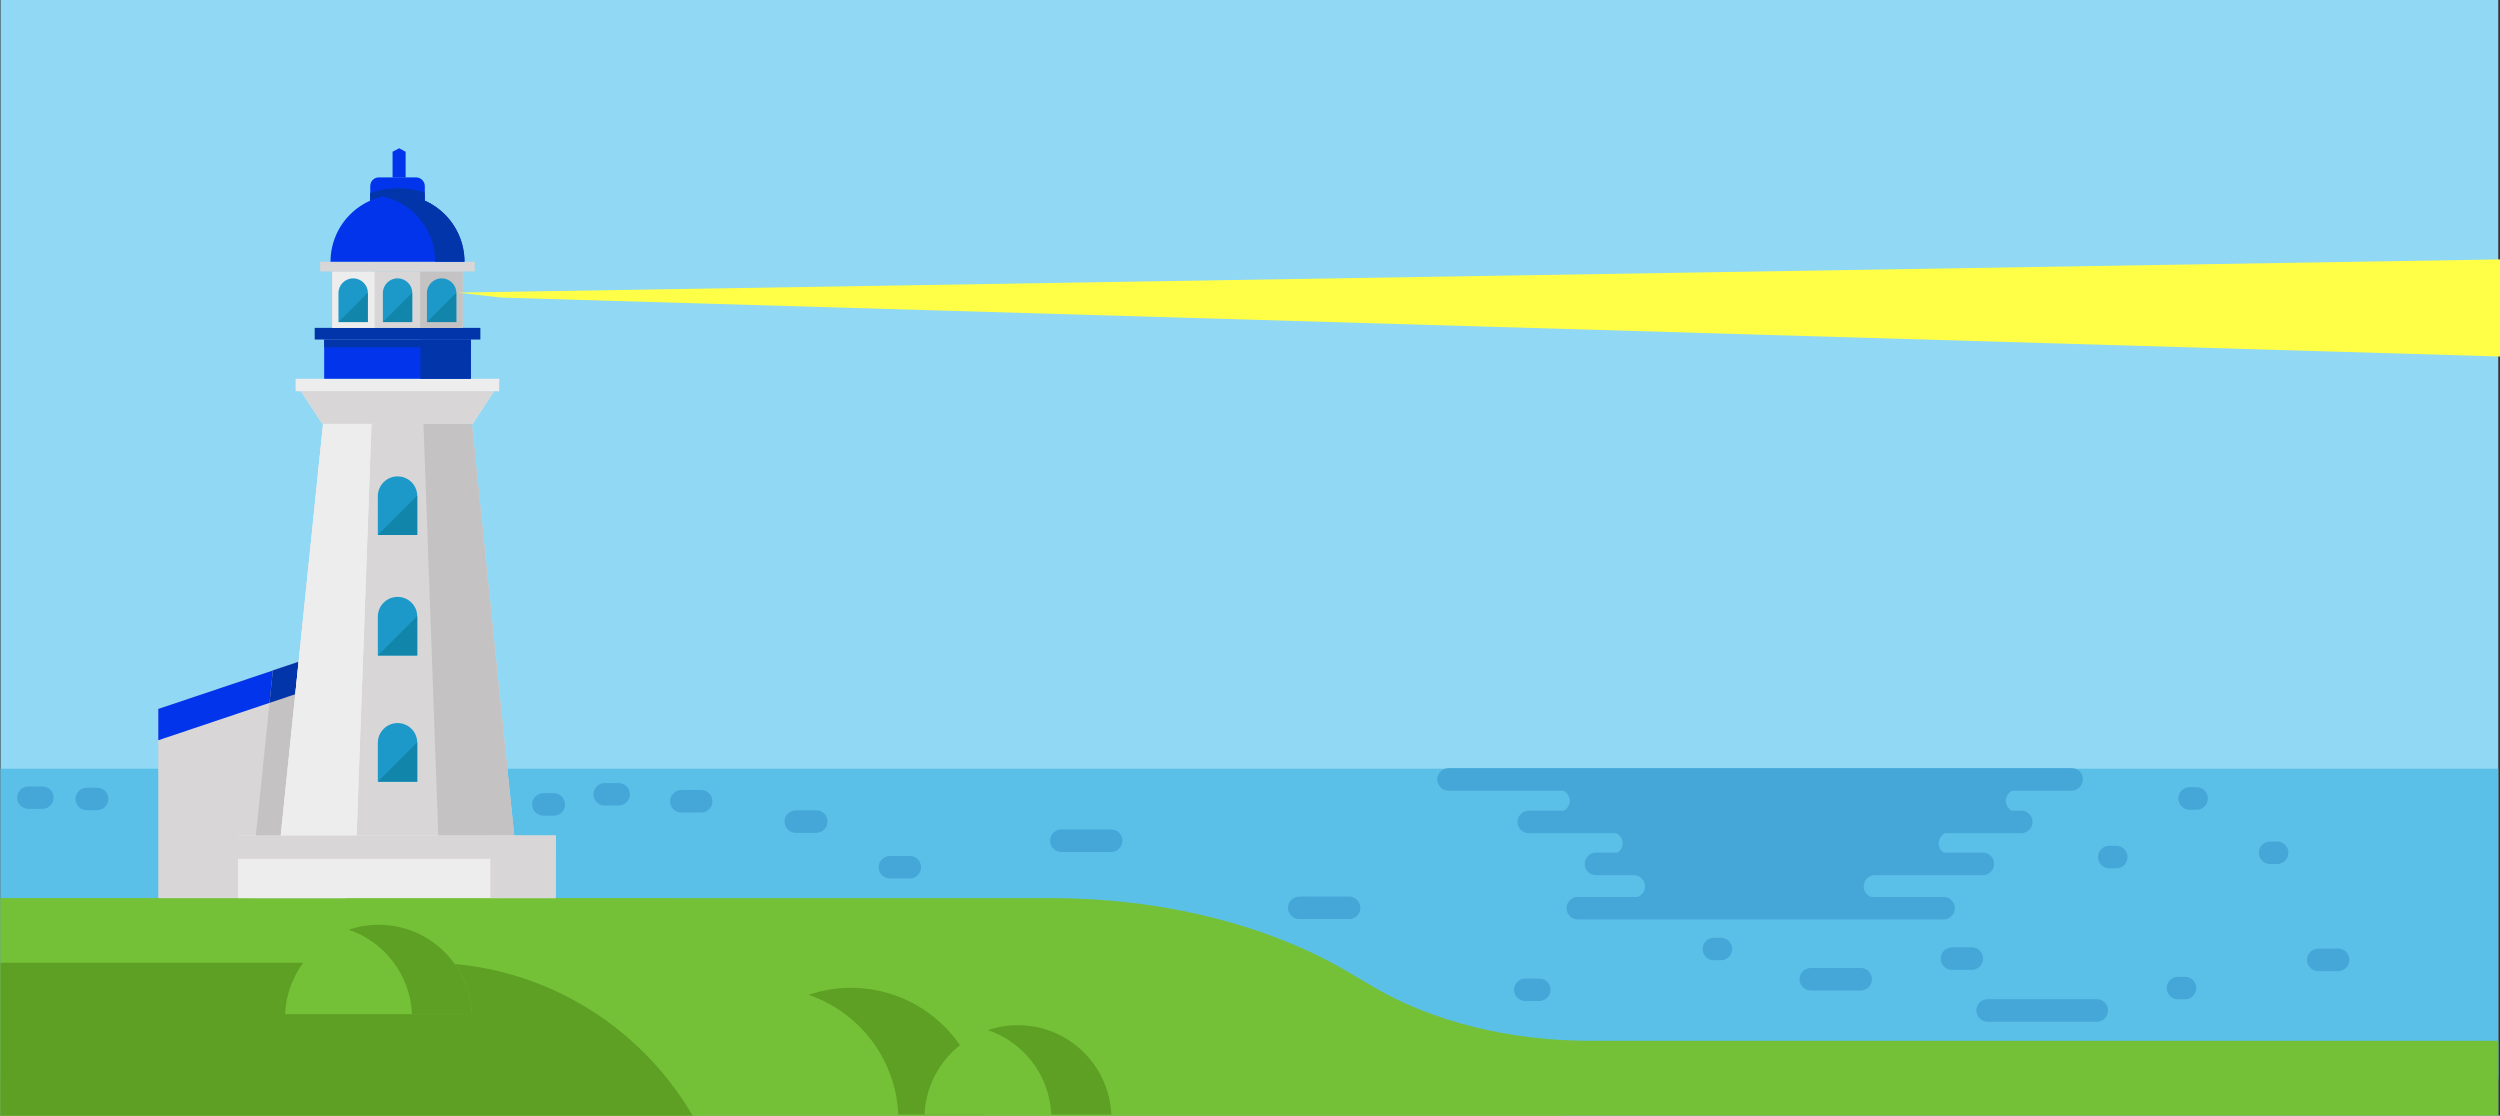 <?xml version="1.0" encoding="UTF-8" standalone="no"?>
<svg
   xmlns:dc="http://purl.org/dc/elements/1.1/"
   xmlns:cc="http://creativecommons.org/ns#"
   xmlns:rdf="http://www.w3.org/1999/02/22-rdf-syntax-ns#"
   xmlns:svg="http://www.w3.org/2000/svg"
   xmlns="http://www.w3.org/2000/svg"
   xmlns:sodipodi="http://sodipodi.sourceforge.net/DTD/sodipodi-0.dtd"
   xmlns:inkscape="http://www.inkscape.org/namespaces/inkscape"
   id="master-artboard"
   viewBox="0 0 2240.786 1000"
   version="1.1"
   x="0px"
   y="0px"
   width="2240.786"
   height="1000"
   sodipodi:docname="Untitled.svg"
   inkscape:version="1.0.1 (3bc2e813f5, 2020-09-07)">
  <rect x="0" y="0" width="2240.786" height="1000" fill="#333333" stroke="none"/>
  <defs
     id="defs1169" />
  <sodipodi:namedview
     pagecolor="#ffffff"
     bordercolor="#666666"
     borderopacity="1"
     objecttolerance="10"
     gridtolerance="10"
     guidetolerance="10"
     inkscape:pageopacity="0"
     inkscape:pageshadow="2"
     inkscape:window-width="2560"
     inkscape:window-height="1387"
     id="namedview1167"
     showgrid="false"
     inkscape:zoom="0.59714111"
     inkscape:cx="979.45789"
     inkscape:cy="680.06788"
     inkscape:window-x="1912"
     inkscape:window-y="-8"
     inkscape:window-maximized="1"
     inkscape:current-layer="master-artboard" />
  <rect
     id="ee-background"
     x="0.465"
     y="0"
     width="1400"
     height="1000"
     style="fill:#ffffff;fill-opacity:0" />
  <path
     d="M 0.465,0 H 2239.228 V 1000 H 0.465 Z"
     class="st0"
     style="fill:#90d8f4;stroke-width:1.265"
     id="path1004" />
  <path
     d="M 0.465,689 H 2239.228 V 967 H 0.465 Z"
     class="st3"
     style="fill:#5bc0e8;stroke-width:1.265"
     id="path1006" />
  <path
     class="st4"
     d="m 496.065,815 c -1.6,-38.5 -33.3,-69.2 -72.2,-69.2 -38.9,0 -70.6,30.7 -72.2,69.2 z"
     style="fill:#74c138"
     id="path1008" />
  <path
     class="st5"
     d="m 423.865,745.8 c -8.1,0 -15.9,1.4 -23.2,3.8 27.6,9.4 47.7,34.9 49,65.3 h 46.4 c -1.6,-38.4 -33.3,-69.1 -72.2,-69.1 z"
     style="fill:#5da024"
     id="path1010" />
  <path
     class="st4"
     d="m 1400.465,933 v 67 H 0.465 V 805 H 589.365 c 61.7,0 121.1,23.5 166,65.8 l 15,14.1 c 32.8,30.9 76.1,48 121.1,48 h 509 z"
     style="fill:#74c138"
     id="path1012" />
  <path
     class="st4"
     d="m 2239.228,933 v 67 H 0.465 V 805 H 942.185 c 98.666,0 193.653,23.5 265.453,65.8 l 23.987,14.1 c 52.451,30.9 121.693,48 193.653,48 h 813.951 z"
     style="fill:#74c138;stroke-width:1.265"
     id="path1014" />
  <path
     class="st5"
     d="M 382.265,862.9 H 0.465 V 1000 H 620.865 c -47.9,-82 -136.8,-137.1 -238.6,-137.1 z"
     style="fill:#5da024"
     id="path1016" />
  <path
     class="st6"
     d="m 1857.065,688.5 h -558.7 c -5.5,0 -10.1,4.5 -10.1,10.1 0,5.5 4.5,10.1 10.1,10.1 h 102.8 c 3.4,1.6 5.8,5.1 5.8,9.1 0,3.8 -2.1,7.1 -5.2,8.8 h -31.5 c -5.5,0 -10.1,4.5 -10.1,10.1 0,5.6 4.5,10.1 10.1,10.1 h 78.3 c 3.4,1.6 5.8,5.1 5.8,9.1 0,3.4 -1.7,6.5 -4.4,8.3 h -19.5 c -5.5,0 -10.1,4.5 -10.1,10.1 0,5.6 4.5,10.1 10.1,10.1 h 34.1 -0.2 c 5.5,0 10.1,4.5 10.1,10.1 0,4.3 -2.7,7.9 -6.5,9.4 h -53.8 c -5.5,0 -10.1,4.5 -10.1,10.1 0,5.5 4.5,10.1 10.1,10.1 h 327.9 c 5.5,0 10.1,-4.5 10.1,-10.1 0,-5.5 -4.5,-10.1 -10.1,-10.1 h -65.1 c -3.8,-1.5 -6.5,-5.1 -6.5,-9.4 0,-5.5 4.5,-10.1 10.1,-10.1 h -0.2 96.9 c 5.5,0 10.1,-4.5 10.1,-10.1 0,-5.6 -4.5,-10.1 -10.1,-10.1 h -35.2 c -2.6,-1.8 -4.4,-4.9 -4.4,-8.3 0,-4 2.4,-7.5 5.8,-9.1 h 68.2 c 5.5,0 10.1,-4.5 10.1,-10.1 0,-5.6 -4.5,-10.1 -10.1,-10.1 h -8.6 c -3.1,-1.7 -5.2,-5 -5.2,-8.8 0,-4 2.4,-7.5 5.8,-9.1 h 53.1 c 5.5,0 10.1,-4.5 10.1,-10.1 0.3,-5.6 -4.3,-10.1 -9.8,-10.1 z"
     style="fill:#44a7d8"
     id="path1018" />
  <path
     class="st6"
     d="m 1209.265,803.6 h -44.7 c -5.5,0 -10.1,4.5 -10.1,10.1 0,5.5 4.5,10.1 10.1,10.1 h 44.7 c 5.5,0 10.1,-4.5 10.1,-10.1 -0.1,-5.6 -4.6,-10.1 -10.1,-10.1 z"
     style="fill:#44a7d8"
     id="path1020" />
  <path
     class="st6"
     d="m 995.987,743.45 h -44.7 c -5.5,0 -10.1,4.5 -10.1,10.1 0,5.5 4.5,10.1 10.1,10.1 h 44.7 c 5.5,0 10.1,-4.5 10.1,-10.1 0,-5.6 -4.6,-10.1 -10.1,-10.1 z"
     style="fill:#44a7d8"
     id="path1022" />
  <path
     class="st6"
     d="m 1667.765,867.6 h -44.7 c -5.5,0 -10.1,4.5 -10.1,10.1 0,5.5 4.5,10.1 10.1,10.1 h 44.7 c 5.5,0 10.1,-4.5 10.1,-10.1 0,-5.6 -4.6,-10.1 -10.1,-10.1 z"
     style="fill:#44a7d8"
     id="path1024" />
  <path
     class="st6"
     d="m 1896.865,758.1 h -6.3 c -5.5,0 -10.1,4.5 -10.1,10.1 0,5.5 4.5,10.1 10.1,10.1 h 6.3 c 5.5,0 10.1,-4.5 10.1,-10.1 0,-5.6 -4.5,-10.1 -10.1,-10.1 z"
     style="fill:#44a7d8"
     id="path1026" />
  <path
     class="st6"
     d="m 1958.465,875.5 h -6.3 c -5.5,0 -10.1,4.5 -10.1,10.1 0,5.6 4.5,10.1 10.1,10.1 h 6.3 c 5.5,0 10.1,-4.5 10.1,-10.1 0,-5.6 -4.6,-10.1 -10.1,-10.1 z"
     style="fill:#44a7d8"
     id="path1028" />
  <path
     class="st6"
     d="m 1542.465,840.5 h -6.3 c -5.5,0 -10.1,4.5 -10.1,10.1 0,5.6 4.5,10.1 10.1,10.1 h 6.3 c 5.5,0 10.1,-4.5 10.1,-10.1 0,-5.6 -4.6,-10.1 -10.1,-10.1 z"
     style="fill:#44a7d8"
     id="path1030" />
  <path
     class="st6"
     d="m 1968.865,705.6 h -6.3 c -5.5,0 -10.1,4.5 -10.1,10.1 0,5.5 4.5,10.1 10.1,10.1 h 6.3 c 5.5,0 10.1,-4.5 10.1,-10.1 0,-5.6 -4.5,-10.1 -10.1,-10.1 z"
     style="fill:#44a7d8"
     id="path1032" />
  <path
     class="st6"
     d="m 2041.015,754.271 h -6.3 c -5.5,0 -10.1,4.5 -10.1,10.1 0,5.5 4.5,10.1 10.1,10.1 h 6.3 c 5.5,0 10.1,-4.5 10.1,-10.1 0,-5.6 -4.5,-10.1 -10.1,-10.1 z"
     style="fill:#44a7d8"
     id="path1034" />
  <path
     class="st6"
     d="m 2095.691,850.238 h -17.8 c -5.5,0 -10.1,4.5 -10.1,10.1 0,5.5 4.5,10.1 10.1,10.1 h 17.8 c 5.5,0 10.1,-4.5 10.1,-10.1 0,-5.6 -4.5,-10.1 -10.1,-10.1 z"
     style="fill:#44a7d8"
     id="path1036" />
  <path
     class="st6"
     d="m 1767.365,849.1 h -17.8 c -5.5,0 -10.1,4.5 -10.1,10.1 0,5.5 4.5,10.1 10.1,10.1 h 17.8 c 5.5,0 10.1,-4.5 10.1,-10.1 0,-5.6 -4.5,-10.1 -10.1,-10.1 z"
     style="fill:#44a7d8"
     id="path1038" />
  <path
     class="st6"
     d="m 815.461,767.204 h -17.8 c -5.5,0 -10.1,4.5 -10.1,10.1 0,5.6 4.5,10.1 10.1,10.1 h 17.8 c 5.5,0 10.1,-4.5 10.1,-10.1 0,-5.6 -4.6,-10.1 -10.1,-10.1 z"
     style="fill:#44a7d8"
     id="path1040" />
  <path
     class="st6"
     d="m 628.465,708.1 h -17.8 c -5.5,0 -10.1,4.5 -10.1,10.1 0,5.6 4.5,10.1 10.1,10.1 h 17.8 c 5.5,0 10.1,-4.5 10.1,-10.1 0,-5.6 -4.6,-10.1 -10.1,-10.1 z"
     style="fill:#44a7d8"
     id="path1042" />
  <path
     class="st6"
     d="m 1379.643,877.046 h -12.5 c -5.5,0 -10.1,4.5 -10.1,10.1 0,5.5 4.5,10.1 10.1,10.1 h 12.5 c 5.5,0 10.1,-4.5 10.1,-10.1 0,-5.6 -4.5,-10.1 -10.1,-10.1 z"
     style="fill:#44a7d8"
     id="path1044" />
  <path
     class="st6"
     d="m 554.465,701.9 h -12.5 c -5.5,0 -10.1,4.5 -10.1,10.1 0,5.6 4.6,10 10.1,10 h 12.5 c 5.5,0 10.1,-4.5 10.1,-10.1 0,-5.6 -4.6,-10 -10.1,-10 z"
     style="fill:#44a7d8"
     id="path1046" />
  <path
     class="st6"
     d="m 37.965,704.9 h -12.5 c -5.5,0 -10.1,4.5 -10.1,10.1 0,5.6 4.6,10 10.1,10 h 12.5 c 5.5,0 10.1,-4.5 10.1,-10.1 0,-5.6 -4.6,-10 -10.1,-10 z"
     style="fill:#44a7d8"
     id="path1048" />
  <path
     class="st6"
     d="m 1879.365,895.6 h -97.8 c -5.5,0 -10.1,4.5 -10.1,10.1 0,5.5 4.5,10.1 10.1,10.1 h 97.8 c 5.5,0 10.1,-4.5 10.1,-10.1 0,-5.6 -4.5,-10.1 -10.1,-10.1 z"
     style="fill:#44a7d8"
     id="path1050" />
  <path
     class="st6"
     d="m 741.765,736.4 c 0,-5.5 -4.5,-10.1 -10.1,-10.1 h -18.4 c -5.5,0 -10.1,4.5 -10.1,10.1 0,5.6 4.5,10.1 10.1,10.1 h 18.4 c 5.6,-0.1 10.1,-4.6 10.1,-10.1 z"
     style="fill:#44a7d8"
     id="path1052" />
  <path
     class="st6"
     d="m 506.465,721 c 0,-5.5 -4.5,-10.1 -10.1,-10.1 h -9.3 c -5.5,0 -10.1,4.5 -10.1,10.1 0,5.5 4.5,10.1 10.1,10.1 h 9.3 c 5.6,0 10.1,-4.5 10.1,-10.1 z"
     style="fill:#44a7d8"
     id="path1054" />
  <path
     class="st6"
     d="m 97.165,716.1 c 0,-5.5 -4.5,-10.1 -10.1,-10.1 h -9.3 c -5.5,0 -10.1,4.5 -10.1,10.1 0,5.6 4.5,10.1 10.1,10.1 h 9.3 c 5.5,0 10.1,-4.5 10.1,-10.1 z"
     style="fill:#44a7d8"
     id="path1056" />
  <path
     class="st4"
     d="m 881.265,999 c -2.7,-63.2 -54.7,-113.6 -118.6,-113.6 -63.9,0 -115.8,50.5 -118.5,113.6 z"
     style="fill:#74c138"
     id="path1058" />
  <path
     class="st5"
     d="m 762.765,885.4 c -13.3,0 -26.2,2.2 -38.1,6.3 45.3,15.4 78.3,57.3 80.5,107.3 h 76.2 c -2.7,-63.1 -54.8,-113.6 -118.6,-113.6 z"
     style="fill:#5da024"
     id="path1060" />
  <path
     class="st4"
     d="m 996.065,999 c -1.9,-44.6 -38.6,-80.2 -83.7,-80.2 -45.1,0 -81.8,35.6 -83.7,80.2 z"
     style="fill:#74c138"
     id="path1062" />
  <path
     class="st5"
     d="m 912.365,918.9 c -9.4,0 -18.5,1.6 -26.9,4.4 32,10.8 55.3,40.5 56.8,75.7 h 53.8 c -1.9,-44.5 -38.6,-80.1 -83.7,-80.1 z"
     style="fill:#5da024"
     id="path1064" />
  <path
     class="st4"
     d="m 422.965,909 c -1.9,-44.6 -38.6,-80.2 -83.7,-80.2 -45.1,0 -81.8,35.6 -83.7,80.2 z"
     style="fill:#74c138"
     id="path1066" />
  <path
     class="st5"
     d="m 339.365,828.9 c -9.4,0 -18.5,1.6 -26.9,4.4 32,10.8 55.3,40.5 56.8,75.7 h 53.8 c -2,-44.6 -38.7,-80.1 -83.7,-80.1 z"
     style="fill:#5da024"
     id="path1068" />
  <g
     id="g1072"
     transform="translate(0.465)">
    <path
       d="M 309.2,579.1 141.4,635.4 V 805 h 167.8 z"
       class="st9"
       style="fill:#d8d6d6"
       id="path1070" />
  </g>
  <path
     d="M 141.865,635.4 V 663.5 l 167.8,-56.4 v -28 z"
     class="st10"
     style="fill:#0235eb"
     id="path1074" />
  <path
     d="m 223.565,805 h 86.1 V 579.1 l -65.1,21.8 z"
     class="st11"
     style="fill:#c4c2c2"
     id="path1076" />
  <path
     d="m 309.665,579.1 v 28 l -68.1,22.9 3,-29.1 z"
     class="st12"
     style="fill:#0235aa"
     id="path1078" />
  <path
     class="st10"
     d="m 372.965,159 h -33.4 c -4.3,0 -7.7,3.5 -7.7,7.7 v 23.7 h 48.9 v -23.7 c -0.1,-4.2 -3.5,-7.7 -7.8,-7.7 z"
     style="fill:#0235eb"
     id="path1080" />
  <path
     d="m 351.865,136 v 23.2 h 11.7 V 136 l -5.8,-3.1 z"
     class="st10"
     style="fill:#0235eb"
     id="path1082" />
  <path
     d="m 264.965,339.5 h 182.5 v 11.2 h -182.5 z"
     class="st13"
     style="fill:#ededed"
     id="path1084" />
  <path
     d="m 423.565,380 19.2,-29.3 h -173 L 288.965,380 Z"
     class="st13"
     style="fill:#ededed"
     id="path1086" />
  <path
     d="m 423.565,380 19.2,-29.3 h -173 L 288.965,380 Z"
     class="st9"
     style="fill:#d8d6d6"
     id="path1088" />
  <path
     d="m 290.565,304.4 h 131.5 v 35.1 h -131.5 z"
     class="st10"
     style="fill:#0235eb"
     id="path1090" />
  <path
     d="m 376.865,304.4 h 45.1 v 35.1 h -45.1 z"
     class="st12"
     style="fill:#0235aa"
     id="path1092" />
  <path
     d="m 290.565,304.4 h 131.5 v 6.9 h -131.5 z"
     class="st12"
     style="fill:#0235aa"
     id="path1094" />
  <path
     d="m 282.065,293.9 h 148.5 v 10.4 h -45.518 -44.572 -58.409 z"
     class="st10"
     style="fill:#0235aa"
     id="path1096" />
  <path
     d="m 297.765,243.3 h 116.9 v 50.6 h -116.9 z"
     class="st9"
     style="fill:#d8d6d6"
     id="path1098" />
  <path
     d="m 297.765,243.3 h 38 v 50.6 h -38 z"
     class="st13"
     style="fill:#ededed"
     id="path1100" />
  <path
     d="m 376.665,243.3 h 38 v 50.6 h -38 z"
     class="st11"
     style="fill:#c4c2c2"
     id="path1102" />
  <path
     d="M 422.965,380 H 289.565 l -40.5,393.8 h 214.4 z"
     class="st9"
     style="fill:#d8d6d6"
     id="path1104" />
  <path
     d="m 332.965,380 h -43.4 l -40.5,393.8 h 69.7 z"
     class="st13"
     style="fill:#ededed"
     id="path1106" />
  <path
     d="m 332.965,380 h -43.4 l -40.5,393.8 h 69.7 z"
     class="st13"
     style="fill:#ededed"
     id="path1108" />
  <path
     d="m 422.965,380 h -43.4 l 14.2,393.8 h 69.7 z"
     class="st11"
     style="fill:#c4c2c2"
     id="path1110" />
  <path
     d="m 286.965,234.6 h 138.6 v 8.7 H 286.965 Z"
     class="st9"
     style="fill:#d8d6d6"
     id="path1112" />
  <path
     class="st14"
     d="m 380.665,172.7 c -7.4,-2.6 -15.4,-4 -23.7,-4 h -0.4 c -8.7,0 -17.1,1.6 -24.8,4.4 v 17.4 h 48.9 z"
     style="fill:#0235aa"
     id="path1114" />
  <path
     class="st10"
     d="m 416.265,234.6 h -120 v 0 c 0,-33.1 26.8,-59.9 59.9,-59.9 h 0.3 c 33,0 59.8,26.8 59.8,59.9 z"
     style="fill:#0235eb"
     id="path1116" />
  <path
     class="st14"
     d="m 356.465,174.7 h -0.3 c -4.5,0 -8.8,0.5 -13,1.4 26.8,5.9 46.9,29.9 46.9,58.5 v 0 h 26.3 v 0 c -0.1,-33.1 -26.9,-59.9 -59.9,-59.9 z"
     style="fill:#0235aa"
     id="path1118" />
  <path
     class="st15"
     d="m 373.965,444.7 v 34.8 h -35.3 v -34.8 c 0,-9.7 7.9,-17.7 17.7,-17.7 9.6,0 17.4,7.6 17.6,17.2 0,0.2 0,0.4 0,0.5 z"
     style="fill:#1c99c8"
     id="path1120" />
  <path
     class="st16"
     d="m 373.965,444.7 v 34.8 h -35.3 l 35.3,-35.3 c 0,0.2 0,0.4 0,0.5 z"
     style="fill:#1186aa"
     id="path1122" />
  <path
     class="st15"
     d="m 369.465,262.7 v 26 h -26.3 v -26 c 0,-7.3 5.9,-13.2 13.2,-13.2 7.1,0 13,5.7 13.2,12.8 -0.1,0.1 -0.1,0.2 -0.1,0.4 z"
     style="fill:#1c99c8"
     id="path1124" />
  <path
     class="st16"
     d="m 369.465,262.7 v 26 h -26.3 l 26.3,-26.3 c 0,0 0,0.1 0,0.3 z"
     style="fill:#1186aa"
     id="path1126" />
  <path
     class="st15"
     d="m 329.665,262.7 v 26 h -26.3 v -26 c 0,-7.3 5.9,-13.2 13.2,-13.2 7.1,0 13,5.7 13.2,12.8 -0.1,0.1 -0.1,0.2 -0.1,0.4 z"
     style="fill:#1c99c8"
     id="path1128" />
  <path
     class="st16"
     d="m 329.665,262.7 v 26 h -26.3 l 26.3,-26.3 c 0,0 0,0.1 0,0.3 z"
     style="fill:#1186aa"
     id="path1130" />
  <path
     class="st15"
     d="m 408.965,262.7 v 26 h -26.3 v -26 c 0,-7.3 5.9,-13.2 13.2,-13.2 7.1,0 13,5.7 13.2,12.8 -0.1,0.1 -0.1,0.2 -0.1,0.4 z"
     style="fill:#1c99c8"
     id="path1132" />
  <path
     class="st16"
     d="m 408.965,262.7 v 26 h -26.3 l 26.3,-26.3 c 0,0 0,0.1 0,0.3 z"
     style="fill:#1186aa"
     id="path1134" />
  <path
     class="st15"
     d="m 373.965,552.7 v 34.8 h -35.3 v -34.8 c 0,-9.7 7.9,-17.7 17.7,-17.7 9.6,0 17.4,7.6 17.6,17.2 0,0.2 0,0.4 0,0.5 z"
     style="fill:#1c99c8"
     id="path1136" />
  <path
     class="st16"
     d="m 373.965,552.7 v 34.8 h -35.3 l 35.3,-35.3 c 0,0.2 0,0.4 0,0.5 z"
     style="fill:#1186aa"
     id="path1138" />
  <path
     class="st15"
     d="m 373.965,665.8 v 34.8 h -35.3 v -34.8 c 0,-9.7 7.9,-17.7 17.7,-17.7 9.6,0 17.4,7.6 17.6,17.2 0,0.2 0,0.3 0,0.5 z"
     style="fill:#1c99c8"
     id="path1140" />
  <path
     class="st16"
     d="m 373.965,665.8 v 34.8 h -35.3 l 35.3,-35.3 c 0,0.2 0,0.3 0,0.5 z"
     style="fill:#1186aa"
     id="path1142" />
  <path
     d="m 213.365,749 h 284.6 v 56 H 213.365 Z"
     class="st13"
     style="fill:#ededed"
     id="path1144" />
  <path
     d="m 439.465,749 h 58.5 v 56 h -58.5 z"
     class="st9"
     style="fill:#d8d6d6"
     id="path1146" />
  <path
     d="m 213.365,749 h 284.6 v 20.8 H 213.365 Z"
     class="st9"
     style="fill:#d8d6d6"
     id="path1148" />
  <path
     d="M 359.855,165.093"
     style="fill:#0235eb;fill-opacity:1;stroke:#000000;stroke-width:0;stroke-opacity:1;paint-order:fill"
     id="path1150" />
  <path
     d="M 113.405,181.455"
     style="fill:#0235eb;fill-opacity:1;stroke:#000000;stroke-width:0;stroke-opacity:1;paint-order:fill"
     id="path1152" />
  <path
     d="M 138.97,343.029"
     style="fill:#0235eb;fill-opacity:1;stroke:#000000;stroke-width:0;stroke-opacity:1;paint-order:fill"
     id="path1154" />
  <path
     d="M 126.699,327.689"
     style="fill:#0235aa;fill-opacity:1;stroke:#000000;stroke-width:0;stroke-opacity:1;paint-order:fill"
     id="path1156" />
  <g
     transform="matrix(-0.246,-8.699,7.62,-0.281,-1725.156,1720.719)"
     id="g1164">
    <g
       id="g-1">
      <g
         id="g-2"
         transform="matrix(0.1,0,0,1.371,140.975,-132.417)">
        <path
           class="st0"
           d="M 137.778,319.176 53,424 h 100 l -9.564,-107.116"
           style="fill:#ffff47"
           transform="matrix(1,0.002,-0.494,1.635,187.759,-213.692)"
           id="path1158"
           sodipodi:nodetypes="cccc" />
        <path
           d="M 397.039,265.897"
           style="fill:#ffff47;fill-opacity:1;stroke:#000000;stroke-width:0;stroke-opacity:1;paint-order:fill"
           id="path1160" />
      </g>
    </g>
  </g>
</svg>
